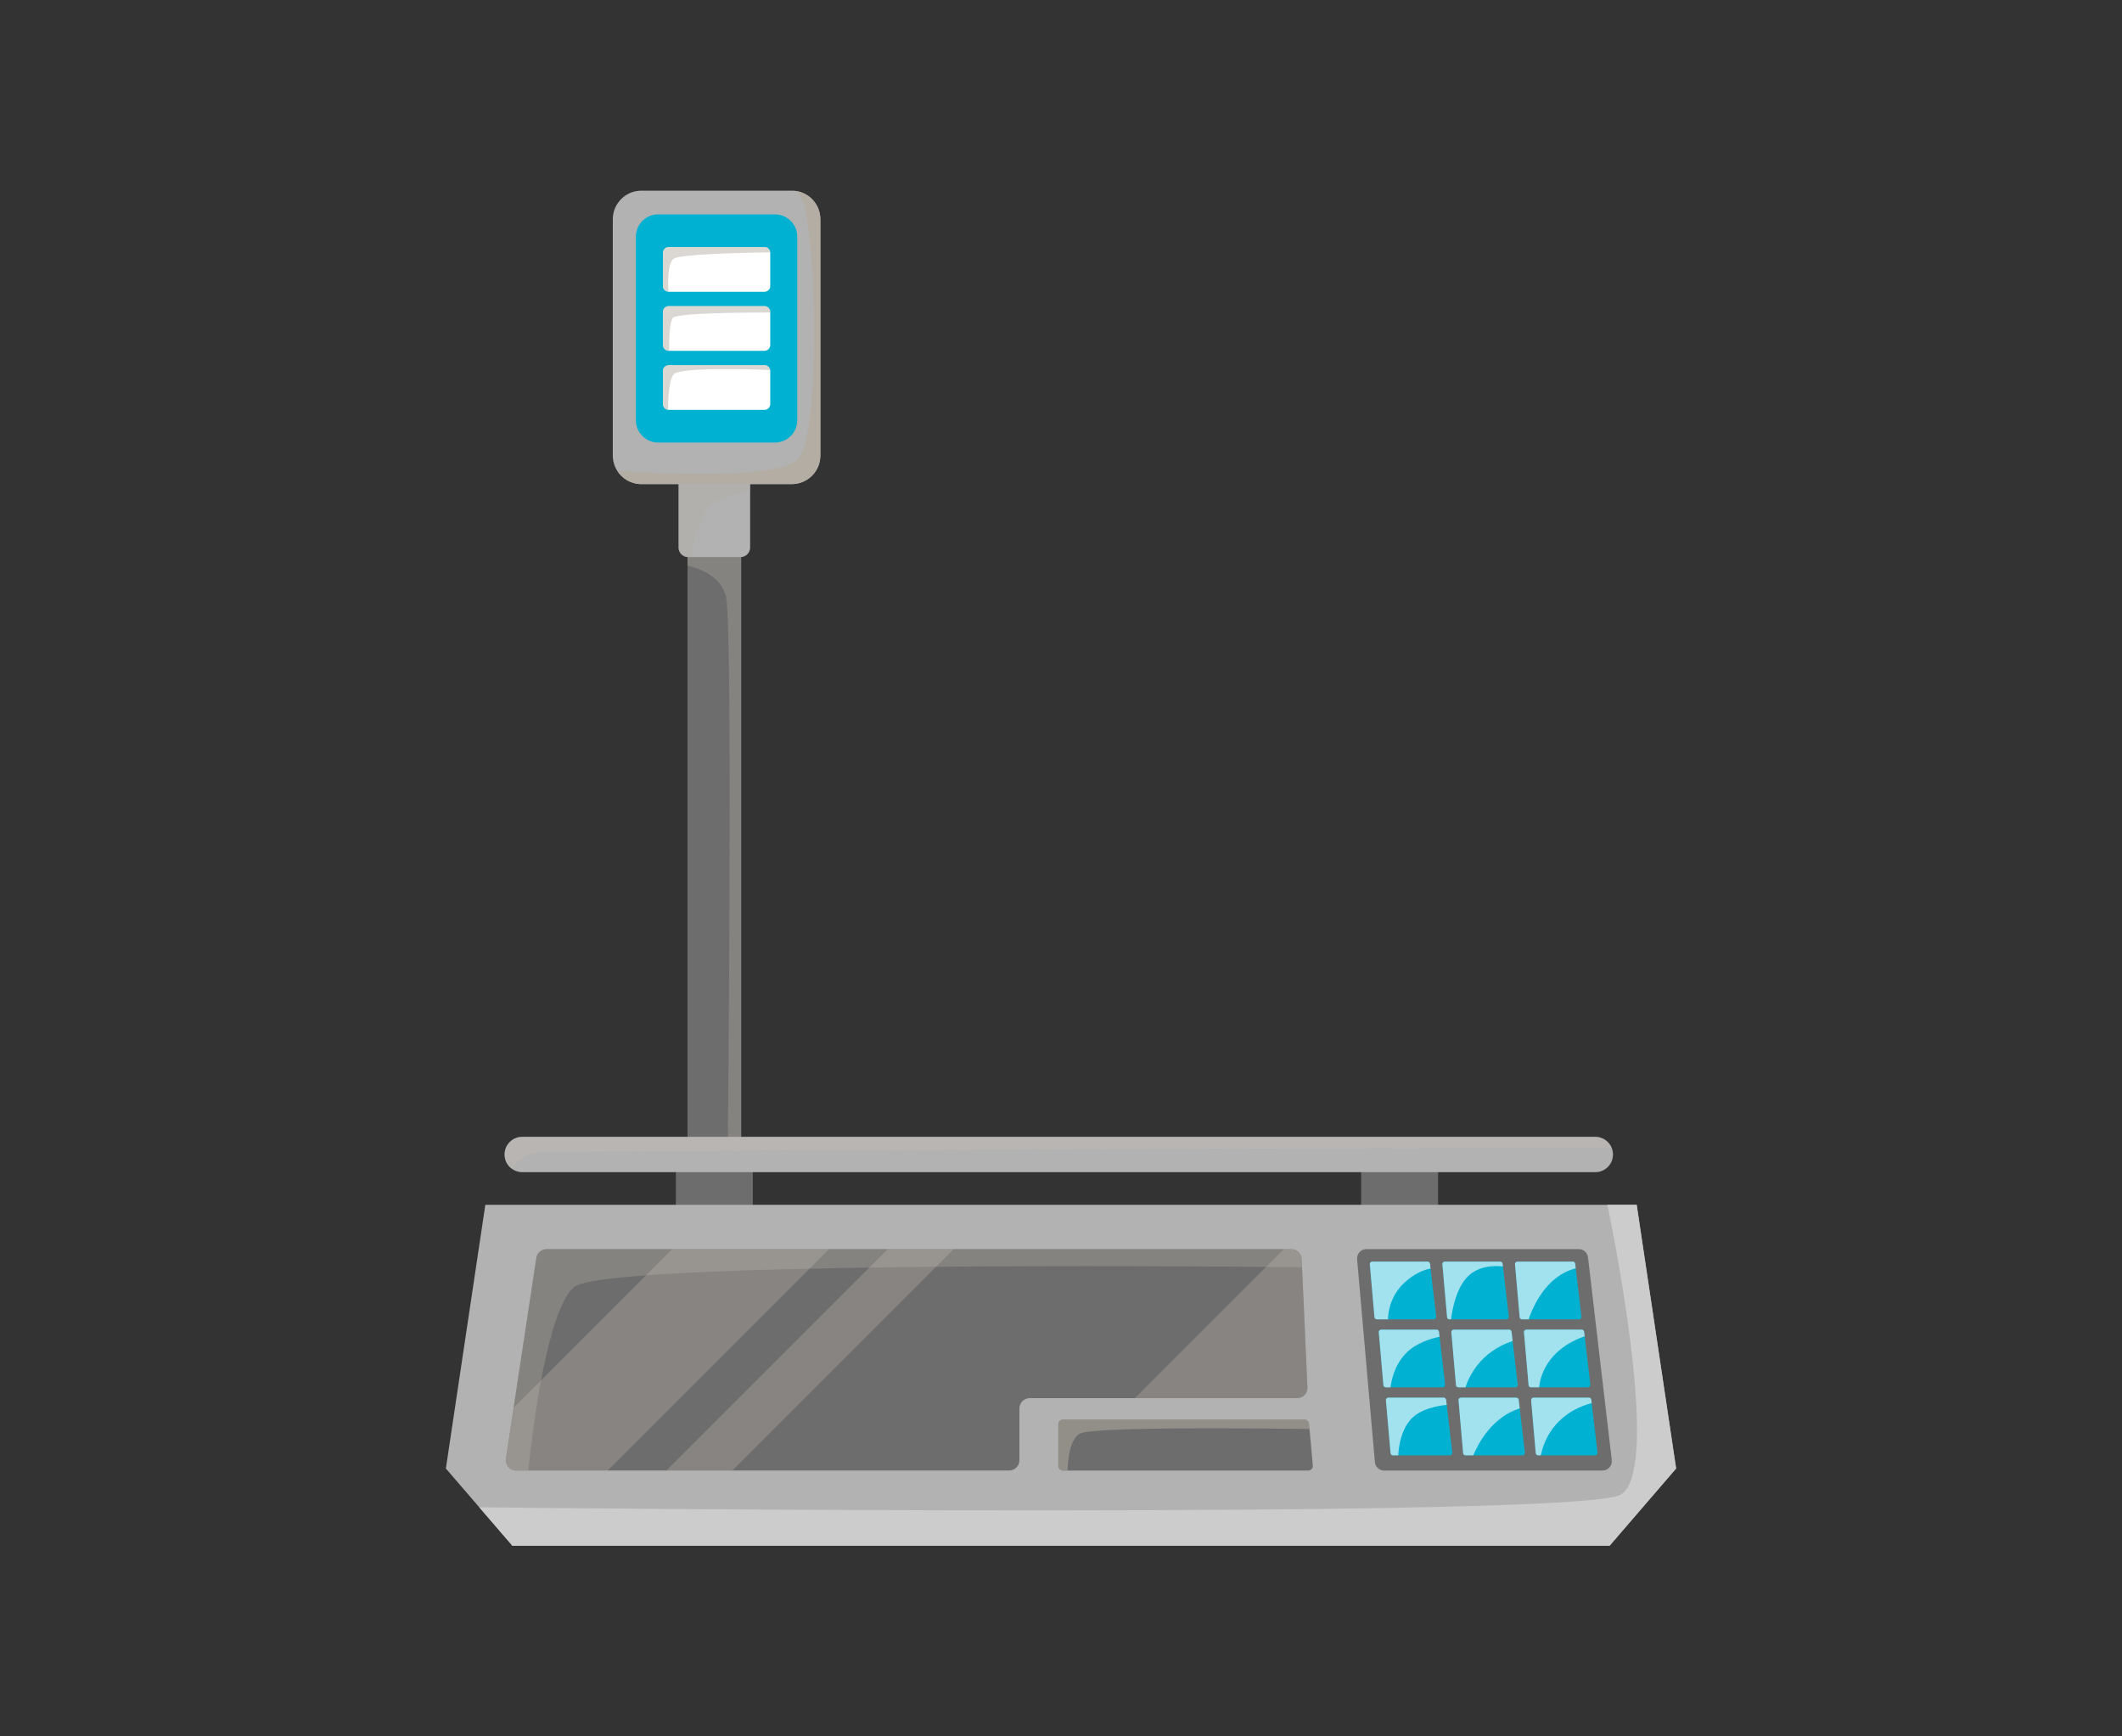 <?xml version="1.0" encoding="utf-8"?>
<!-- Generator: Adobe Illustrator 16.0.0, SVG Export Plug-In . SVG Version: 6.00 Build 0)  -->
<!DOCTYPE svg PUBLIC "-//W3C//DTD SVG 1.1//EN" "http://www.w3.org/Graphics/SVG/1.1/DTD/svg11.dtd">
<svg version="1.1" id="l1" xmlns="http://www.w3.org/2000/svg" xmlns:xlink="http://www.w3.org/1999/xlink" x="0px" y="0px"
	 width="220px" height="180px" viewBox="0 0 220 180" enable-background="new 0 0 220 180" xml:space="preserve">
<rect x="0" y="0" width="220" height="180" fill="#333333" stroke="none"/>
<g>
	<g>
		<rect x="71.277" y="56.447" fill="#6D6D6D" width="5.566" height="66.039"/>
	</g>
	<g>
		<rect x="70.072" y="121.002" fill="#6D6D6D" width="7.977" height="4.637"/>
	</g>
	<g opacity="0.34">
		<g>
			<path fill="#B4ADA3" d="M76.844,56.447v62.963l-1.391-0.264c0,0,0.555-54.352-0.188-57.318c-0.527-2.117-2.756-2.912-3.988-3.195
				v-2.186H76.844z"/>
		</g>
	</g>
	<g>
		<rect x="141.117" y="121.002" fill="#6D6D6D" width="7.977" height="4.637"/>
	</g>
	<g>
		<path fill="#B2B2B2" d="M167.227,119.68c0,0.506-0.205,0.965-0.535,1.295c-0.332,0.332-0.789,0.537-1.297,0.537H54.143
			c-0.426,0-0.818-0.146-1.129-0.389c-0.43-0.336-0.705-0.855-0.705-1.443c0-0.506,0.205-0.965,0.539-1.295
			c0.33-0.332,0.789-0.537,1.295-0.537h111.252c0.764,0,1.416,0.467,1.691,1.127C167.178,119.191,167.227,119.43,167.227,119.68z"/>
	</g>
	<g>
		<path fill="#B2B2B2" d="M173.773,152.229c-2.779,3.23-4.115,4.777-6.896,8.008H53.123c-1.383-1.607-2.41-2.801-3.434-3.986
			c-1.033-1.199-2.064-2.398-3.463-4.021l4.09-27.332h119.369L173.773,152.229z"/>
	</g>
	<g>
		<path fill="#B2B2B2" d="M77.77,49.957v6.805c0,0.545-0.439,0.984-0.982,0.984h-5.453c-0.543,0-0.984-0.439-0.984-0.984v-6.805
			H77.77z"/>
	</g>
	<g>
		<path fill="#6D6D6D" d="M135.549,143.818c0.027,0.607-0.457,1.119-1.07,1.119h-27.721c-0.59,0-1.068,0.479-1.068,1.07v5.365
			c0,0.592-0.48,1.07-1.072,1.07H53.51c-0.656,0-1.158-0.584-1.057-1.23l0.799-5.285l2.354-15.529
			c0.076-0.523,0.527-0.91,1.057-0.91h77.219c0.572,0,1.045,0.451,1.07,1.023l0.037,0.852L135.549,143.818z"/>
	</g>
	<g>
		<path fill="#6D6D6D" d="M141.664,129.486h22.012c0.492,0,0.904,0.369,0.963,0.857l2.463,21.02c0.066,0.574-0.383,1.08-0.963,1.08
			h-22.631c-0.502,0-0.92-0.383-0.965-0.883l-1.844-21.02C140.648,129.975,141.098,129.486,141.664,129.486z"/>
	</g>
	<g>
		<path fill="#00B1D2" d="M148.648,136.768h-5.902c-0.129,0-0.24-0.1-0.25-0.229l-0.48-5.482c-0.012-0.146,0.104-0.273,0.25-0.273
			h5.74c0.129,0,0.236,0.096,0.252,0.223l0.057,0.496l0.584,4.984C148.916,136.637,148.799,136.768,148.648,136.768z"/>
	</g>
	<g>
		<path fill="#00B1D2" d="M156.176,136.768h-5.9c-0.131,0-0.242-0.1-0.25-0.229l-0.484-5.482c-0.012-0.146,0.105-0.273,0.252-0.273
			h5.74c0.129,0,0.236,0.096,0.25,0.223l0.033,0.279l0.609,5.201C156.443,136.637,156.326,136.768,156.176,136.768z"/>
	</g>
	<g>
		<path fill="#00B1D2" d="M163.701,136.768h-5.898c-0.131,0-0.242-0.1-0.252-0.229l-0.482-5.482
			c-0.012-0.146,0.105-0.273,0.25-0.273h5.742c0.129,0,0.234,0.096,0.25,0.223l0.055,0.479l0.588,5.002
			C163.973,136.637,163.854,136.768,163.701,136.768z"/>
	</g>
	<g>
		<path fill="#00B1D2" d="M149.576,143.818h-5.902c-0.131,0-0.238-0.1-0.25-0.232l-0.48-5.479c-0.014-0.146,0.102-0.273,0.252-0.273
			h5.738c0.127,0,0.236,0.094,0.252,0.223l0.061,0.518l0.578,4.963C149.844,143.686,149.725,143.818,149.576,143.818z"/>
	</g>
	<g>
		<path fill="#00B1D2" d="M157.104,143.818h-5.9c-0.133,0-0.242-0.1-0.254-0.232l-0.479-5.479c-0.014-0.146,0.102-0.273,0.25-0.273
			h5.74c0.127,0,0.236,0.094,0.25,0.223l0.111,0.955l0.531,4.525C157.371,143.686,157.256,143.818,157.104,143.818z"/>
	</g>
	<g>
		<path fill="#00B1D2" d="M164.629,143.818h-5.9c-0.131,0-0.238-0.1-0.252-0.232l-0.479-5.479c-0.014-0.146,0.102-0.273,0.25-0.273
			h5.74c0.127,0,0.236,0.094,0.25,0.223l0.055,0.471l0.588,5.01C164.898,143.686,164.781,143.818,164.629,143.818z"/>
	</g>
	<g>
		<path fill="#00B1D2" d="M150.318,150.867h-5.902c-0.131,0-0.238-0.1-0.25-0.23l-0.48-5.48c-0.014-0.146,0.102-0.273,0.25-0.273
			h5.74c0.129,0,0.234,0.096,0.25,0.223l0.063,0.531l0.58,4.949C150.584,150.736,150.469,150.867,150.318,150.867z"/>
	</g>
	<g>
		<path fill="#00B1D2" d="M157.846,150.867h-5.902c-0.131,0-0.238-0.1-0.252-0.23l-0.479-5.48c-0.016-0.146,0.102-0.273,0.25-0.273
			h5.738c0.129,0,0.236,0.096,0.252,0.223l0.105,0.891l0.537,4.59C158.113,150.736,157.996,150.867,157.846,150.867z"/>
	</g>
	<g>
		<path fill="#00B1D2" d="M165.373,150.867h-5.902c-0.131,0-0.238-0.1-0.252-0.23l-0.48-5.48c-0.014-0.146,0.104-0.273,0.254-0.273
			h5.736c0.129,0,0.236,0.096,0.25,0.223l0.041,0.344l0.604,5.137C165.641,150.736,165.523,150.867,165.373,150.867z"/>
	</g>
	<g>
		<path fill="#6D6D6D" d="M136.109,151.912c0.025,0.287-0.199,0.531-0.484,0.531h-25.416c-0.268,0-0.486-0.219-0.486-0.486v-4.313
			c0-0.27,0.219-0.486,0.486-0.486h25.021c0.254,0,0.465,0.189,0.484,0.441l0.051,0.537L136.109,151.912z"/>
	</g>
	<g opacity="0.34">
		<g>
			<path fill="#B4ADA3" d="M134.988,131.363c-12.418-0.123-72.496-0.594-75.49,2.066c-2.846,2.527-4.344,15.293-4.725,19.014H53.51
				c-0.656,0-1.158-0.584-1.057-1.23l3.152-20.814c0.076-0.523,0.527-0.91,1.057-0.91h77.219c0.572,0,1.045,0.451,1.07,1.023
				L134.988,131.363z"/>
		</g>
	</g>
	<g opacity="0.29">
		<path fill="#C7BFB4" d="M85.957,129.488l-22.955,22.955H53.51c-0.656,0-1.158-0.584-1.057-1.23l0.799-5.285l16.441-16.439H85.957z
			"/>
	</g>
	<g opacity="0.29">
		<polygon fill="#C7BFB4" points="98.873,129.488 75.918,152.443 69.092,152.443 92.049,129.488 		"/>
	</g>
	<g opacity="0.29">
		<path fill="#C7BFB4" d="M135.549,143.818c0.027,0.607-0.457,1.119-1.07,1.119h-16.816l15.449-15.449h0.77
			c0.572,0,1.045,0.451,1.07,1.023l0.037,0.852L135.549,143.818z"/>
	</g>
	<g opacity="0.29">
		<path fill="#C7BFB4" d="M167.086,118.975c-27.412,0.055-110.121,0.232-111.668,0.541c-1.076,0.217-1.9,0.992-2.404,1.607
			c-0.43-0.336-0.705-0.855-0.705-1.443c0-0.506,0.205-0.965,0.539-1.295c0.33-0.332,0.789-0.537,1.295-0.537h111.252
			C166.158,117.848,166.811,118.314,167.086,118.975z"/>
	</g>
	<g opacity="0.34">
		<g>
			<path fill="#B4ADA3" d="M77.77,49.957v1.057c-1.104,0.096-2.854,0.396-3.988,1.354c-1.35,1.137-1.885,4.072-2.059,5.379h-0.389
				c-0.543,0-0.984-0.439-0.984-0.984v-6.805H77.77z"/>
		</g>
	</g>
	<g>
		<path fill="#B2B2B2" d="M85.051,22.732v24.486c0,1.641-1.328,2.967-2.967,2.967H66.5c-1.066,0-2.002-0.561-2.521-1.404
			c-0.285-0.455-0.447-0.99-0.447-1.563V22.732c0-1.639,1.33-2.969,2.969-2.969h15.584c0.072,0,0.145,0.002,0.215,0.01
			C83.838,19.883,85.051,21.166,85.051,22.732z"/>
	</g>
	<g>
		<path fill="#00B1D2" d="M80.35,22.223H68.234c-1.273,0-2.309,1.033-2.309,2.307v19.037c0,1.275,1.035,2.309,2.309,2.309H80.35
			c1.273,0,2.307-1.033,2.307-2.309V24.529C82.656,23.256,81.623,22.223,80.35,22.223z"/>
	</g>
	<g>
		<path fill="#FFFFFF" d="M79.857,26.211v3.432c0,0.334-0.27,0.605-0.605,0.605H69.33c-0.008,0-0.018,0-0.027-0.004
			c-0.32-0.012-0.576-0.277-0.576-0.602v-3.432c0-0.332,0.271-0.604,0.604-0.604h9.922c0.32,0,0.576,0.244,0.602,0.553
			C79.857,26.176,79.857,26.193,79.857,26.211z"/>
	</g>
	<g>
		<path fill="#FFFFFF" d="M79.857,32.332v3.432c0,0.332-0.27,0.604-0.605,0.604H69.33c-0.332,0-0.604-0.271-0.604-0.604v-3.432
			c0-0.332,0.271-0.602,0.604-0.602h9.922C79.588,31.73,79.857,32,79.857,32.332z"/>
	</g>
	<g>
		<path fill="#FFFFFF" d="M79.857,38.455v3.432c0,0.332-0.27,0.602-0.605,0.602H69.33c-0.025,0-0.049,0-0.072-0.006
			c-0.299-0.033-0.531-0.289-0.531-0.596v-3.432c0-0.334,0.271-0.604,0.604-0.604h9.922c0.305,0,0.553,0.221,0.596,0.51
			C79.855,38.393,79.857,38.424,79.857,38.455z"/>
	</g>
	<g opacity="0.48">
		<g>
			<path fill="#B4ADA3" d="M79.854,26.16c-2.514,0.031-9.375,0.166-10.027,0.67c-0.639,0.49-0.576,2.572-0.523,3.414
				c-0.32-0.012-0.576-0.277-0.576-0.602v-3.432c0-0.332,0.271-0.604,0.604-0.604h9.922C79.572,25.607,79.828,25.852,79.854,26.16z"
				/>
		</g>
	</g>
	<g opacity="0.48">
		<g>
			<path fill="#B4ADA3" d="M79.857,32.332v0.061c-2.361,0-9.68,0.039-10.096,0.559c-0.391,0.49-0.395,2.574-0.379,3.416H69.33
				c-0.332,0-0.604-0.271-0.604-0.604v-3.432c0-0.332,0.271-0.602,0.604-0.602h9.922C79.588,31.73,79.857,32,79.857,32.332z"/>
		</g>
	</g>
	<g opacity="0.48">
		<g>
			<path fill="#B4ADA3" d="M79.848,38.361c-2.332-0.094-9.455-0.313-10.021,0.465c-0.498,0.678-0.568,2.65-0.568,3.656
				c-0.299-0.033-0.531-0.289-0.531-0.596v-3.432c0-0.334,0.271-0.604,0.604-0.604h9.922C79.557,37.852,79.805,38.072,79.848,38.361
				z"/>
		</g>
	</g>
	<g>
		<g>
			<path fill="#B4ADA3" d="M85.051,22.732v24.486c0,1.641-1.328,2.967-2.967,2.967H66.5c-1.066,0-2.002-0.561-2.521-1.404
				c2.553,0.191,16.607,1.123,18.801-1.238c2.41-2.598,1.945-26.898-0.186-27.639c-0.115-0.039-0.215-0.084-0.295-0.131
				C83.838,19.883,85.051,21.166,85.051,22.732z"/>
		</g>
	</g>
	<g opacity="0.63">
		<path fill="#FFFFFF" d="M148.258,131.006l0.057,0.496c-0.627,0.113-1.68,0.471-2.807,1.559c-1.393,1.344-1.59,3.025-1.609,3.707
			h-1.152c-0.129,0-0.24-0.1-0.25-0.229l-0.48-5.482c-0.012-0.146,0.104-0.273,0.25-0.273h5.74
			C148.135,130.783,148.242,130.879,148.258,131.006z"/>
	</g>
	<g opacity="0.63">
		<path fill="#FFFFFF" d="M155.783,131.006l0.033,0.279c-0.887-0.098-2.512-0.086-3.631,1.031c-1.227,1.227-1.625,3.461-1.744,4.451
			h-0.166c-0.131,0-0.242-0.1-0.25-0.229l-0.484-5.482c-0.012-0.146,0.105-0.273,0.252-0.273h5.74
			C155.662,130.783,155.77,130.879,155.783,131.006z"/>
	</g>
	<g opacity="0.63">
		<path fill="#FFFFFF" d="M163.365,131.484c-3.047,0.748-4.439,3.973-4.887,5.283h-0.676c-0.131,0-0.242-0.1-0.252-0.229
			l-0.482-5.482c-0.012-0.146,0.105-0.273,0.25-0.273h5.742c0.129,0,0.234,0.096,0.25,0.223L163.365,131.484z"/>
	</g>
	<g opacity="0.63">
		<path fill="#FFFFFF" d="M149.186,138.057l0.061,0.518c-0.938,0.189-2.408,0.639-3.43,1.658c-1.283,1.285-1.582,2.961-1.648,3.586
			h-0.494c-0.131,0-0.238-0.1-0.25-0.232l-0.48-5.479c-0.014-0.146,0.102-0.273,0.252-0.273h5.738
			C149.061,137.834,149.17,137.928,149.186,138.057z"/>
	</g>
	<g opacity="0.63">
		<path fill="#FFFFFF" d="M156.711,138.057l0.111,0.955c-3.406,1.133-4.559,3.768-4.891,4.807h-0.729
			c-0.133,0-0.242-0.1-0.254-0.232l-0.479-5.479c-0.014-0.146,0.102-0.273,0.25-0.273h5.74
			C156.588,137.834,156.697,137.928,156.711,138.057z"/>
	</g>
	<g opacity="0.63">
		<path fill="#FFFFFF" d="M164.293,138.527c-3.967,1.371-4.621,4.266-4.727,5.291h-0.838c-0.131,0-0.238-0.1-0.252-0.232
			l-0.479-5.479c-0.014-0.146,0.102-0.273,0.25-0.273h5.74c0.127,0,0.236,0.094,0.25,0.223L164.293,138.527z"/>
	</g>
	<g opacity="0.63">
		<path fill="#FFFFFF" d="M149.926,145.105l0.063,0.531c-0.846,0.082-2.799,0.391-3.801,1.584c-0.99,1.18-1.188,2.9-1.225,3.646
			h-0.547c-0.131,0-0.238-0.1-0.25-0.23l-0.48-5.48c-0.014-0.146,0.102-0.273,0.25-0.273h5.74
			C149.805,144.883,149.91,144.979,149.926,145.105z"/>
	</g>
	<g opacity="0.63">
		<path fill="#FFFFFF" d="M157.453,145.105l0.105,0.891c-2.877,0.924-4.291,3.604-4.813,4.871h-0.803c-0.131,0-0.238-0.1-0.252-0.23
			l-0.479-5.48c-0.016-0.146,0.102-0.273,0.25-0.273h5.738C157.33,144.883,157.438,144.979,157.453,145.105z"/>
	</g>
	<g opacity="0.63">
		<path fill="#FFFFFF" d="M165.02,145.449c-4.012,1.092-5.023,4.154-5.271,5.418h-0.277c-0.131,0-0.238-0.1-0.252-0.23l-0.48-5.48
			c-0.014-0.146,0.104-0.273,0.254-0.273h5.736c0.129,0,0.236,0.096,0.25,0.223L165.02,145.449z"/>
	</g>
	<g opacity="0.53">
		<g>
			<path fill="#B4ADA3" d="M135.766,148.137c-6.426-0.088-22.748-0.24-23.863,0.504c-1.041,0.695-1.201,2.791-1.213,3.803h-0.48
				c-0.268,0-0.486-0.219-0.486-0.486v-4.313c0-0.27,0.219-0.486,0.486-0.486h25.021c0.254,0,0.465,0.189,0.484,0.441
				L135.766,148.137z"/>
		</g>
	</g>
	<g>
		<g>
			<path fill="#CCCCCC" d="M173.773,152.229c-2.779,3.23-4.115,4.777-6.896,8.008H53.123c-1.383-1.607-2.41-2.801-3.434-3.986
				c5.402,0.059,113.805,1.23,118.324-1.301c4.004-2.242-0.146-24.111-1.359-30.053h3.031L173.773,152.229z"/>
		</g>
	</g>
</g>
</svg>

